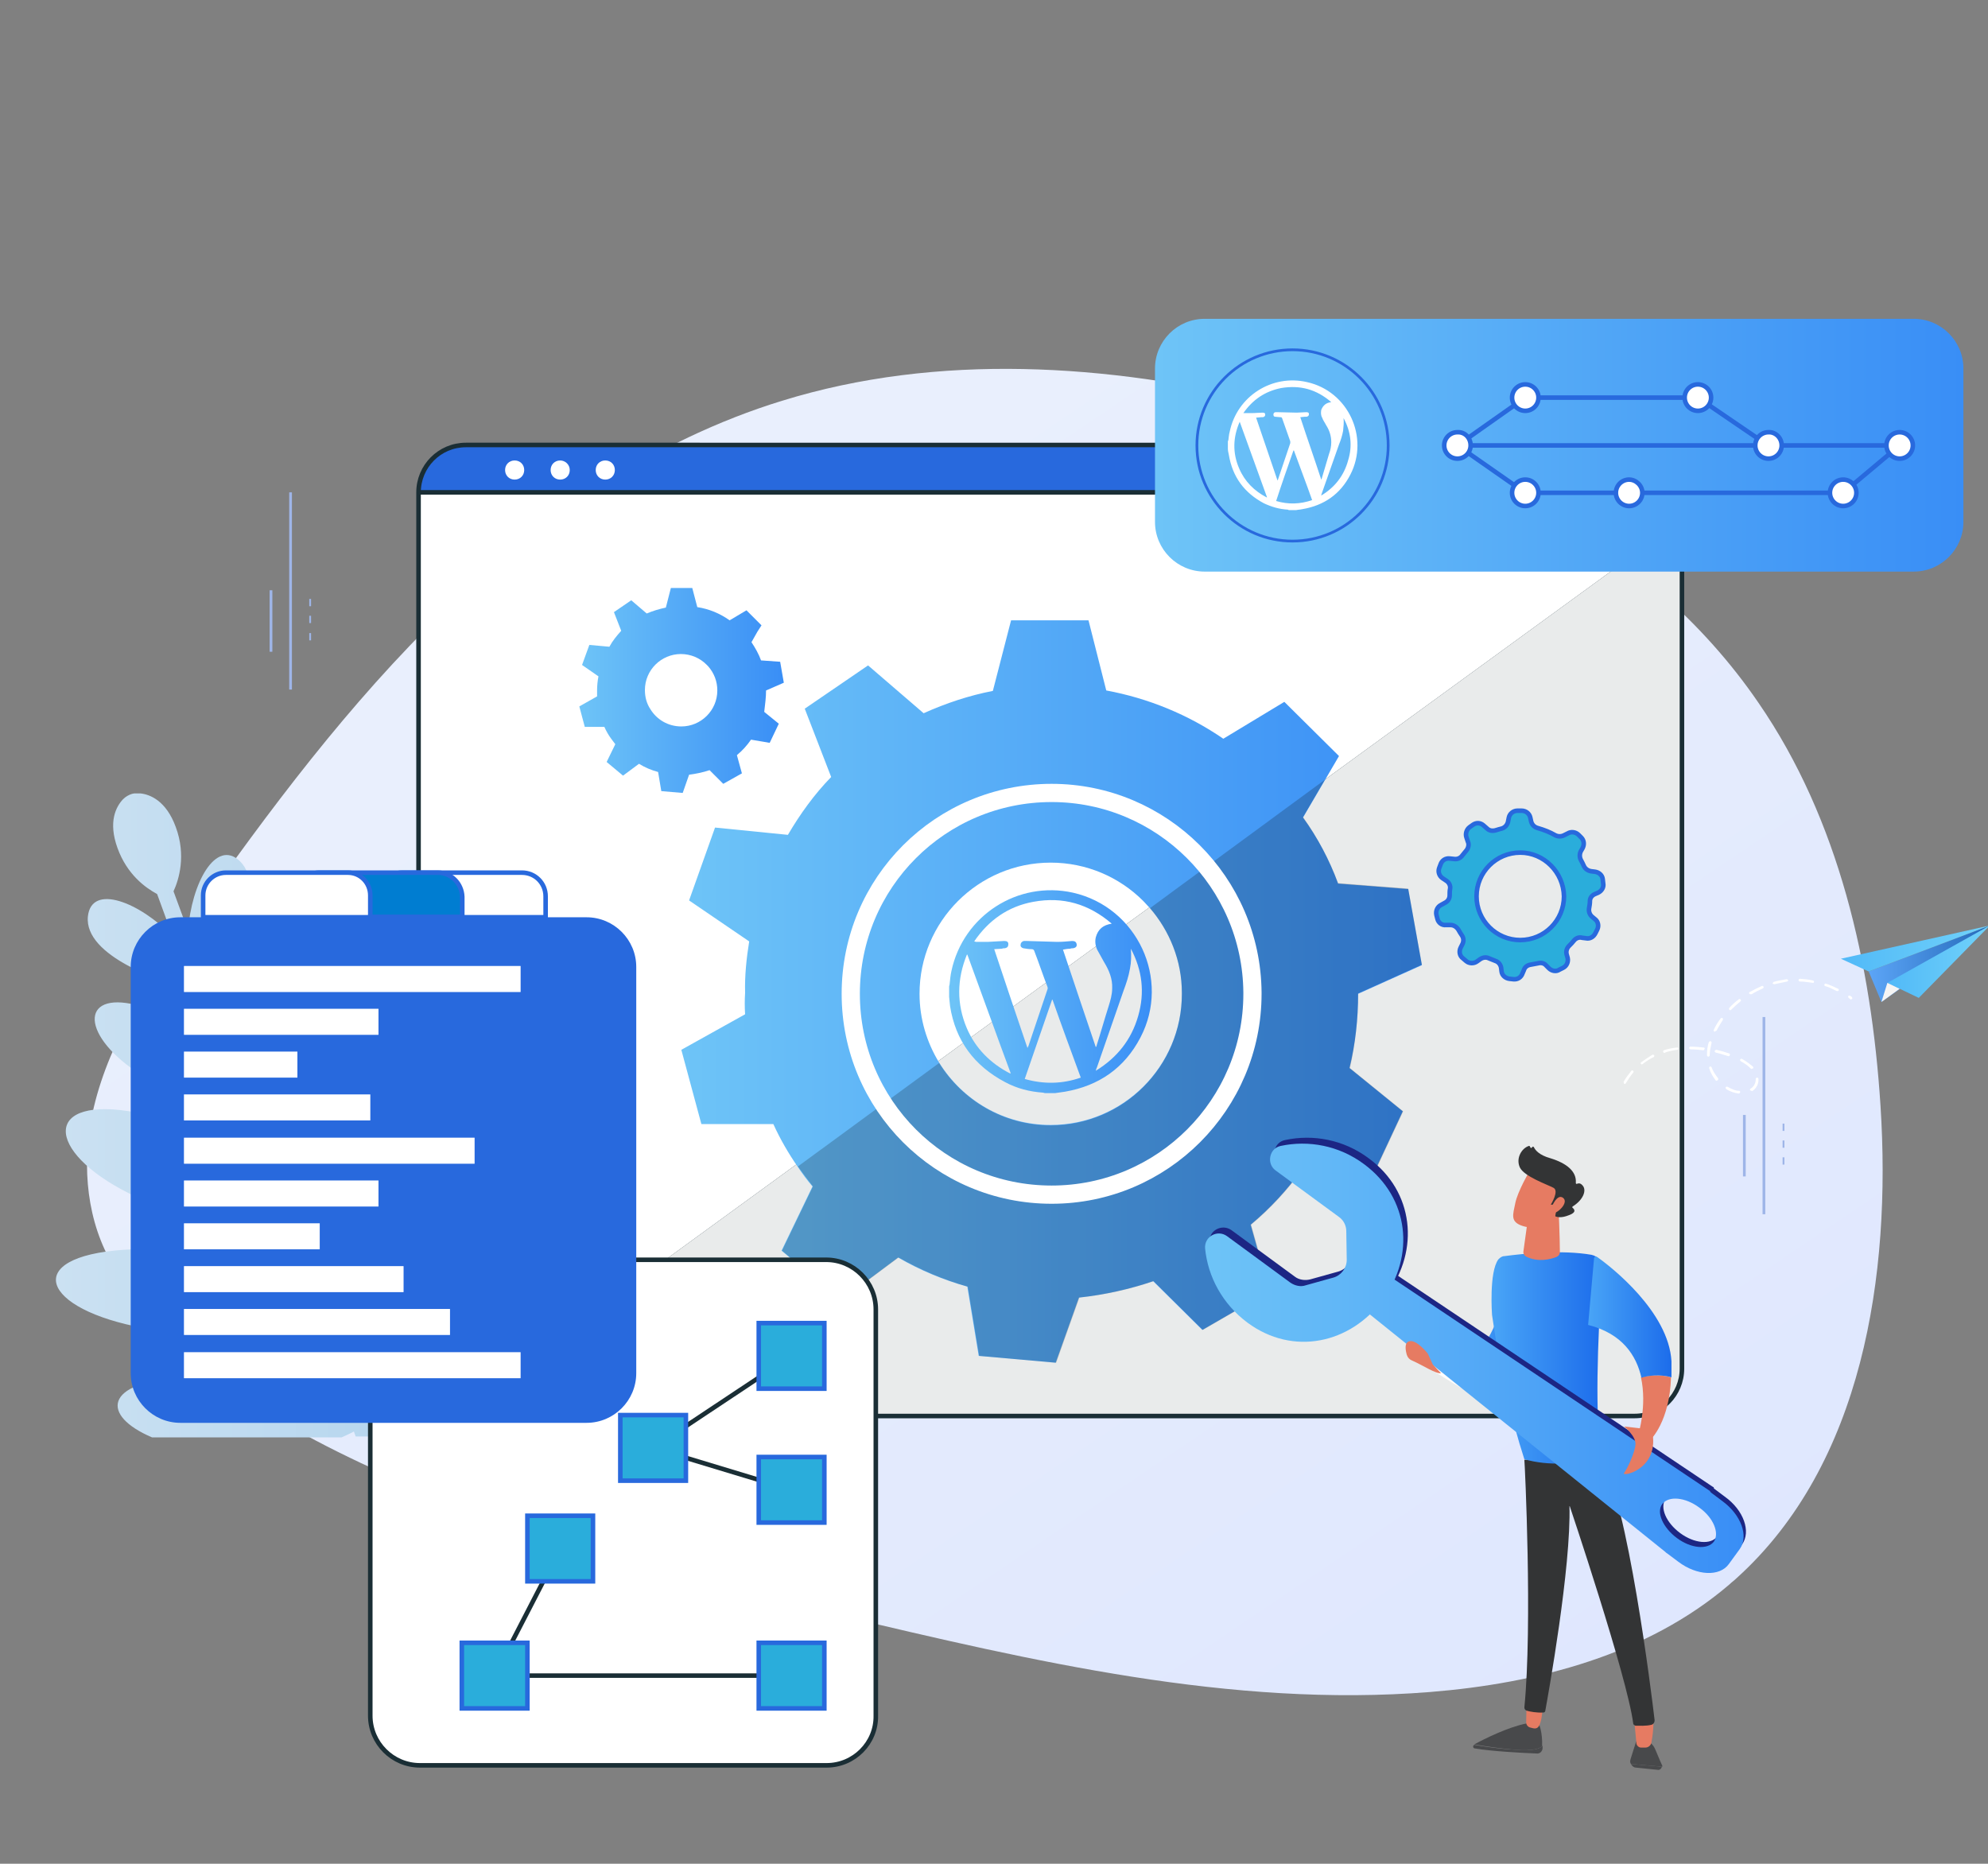<?xml version="1.0" encoding="utf-8"?>
<!-- Generator: Adobe Illustrator 27.0.0, SVG Export Plug-In . SVG Version: 6.00 Build 0)  -->
<svg version="1.1" id="OBJECTS" xmlns="http://www.w3.org/2000/svg" xmlns:xlink="http://www.w3.org/1999/xlink" x="0px" y="0px"
	 viewBox="0 0 436.5 409.2" style="enable-background:new 0 0 436.5 409.2;" xml:space="preserve">
<rect x="0" y="0" width="436.5" height="409.2" fill="#808080" stroke="none"/>
<style type="text/css">
	.st0{fill:url(#SVGID_1_);}
	.st1{fill:url(#SVGID_00000074412171408260818350000010991761325640214713_);}
	.st2{fill:#FFFFFF;}
	.st3{fill:#1A2E35;}
	.st4{opacity:0.9;fill:#FFFFFF;}
	.st5{fill:url(#SVGID_00000131333164515980593360000005018994509799622020_);}
	.st6{opacity:0.2;}
	.st7{fill:#2AADDB;stroke:#2869DD;stroke-miterlimit:10;}
	.st8{fill:#2869DD;}
	.st9{fill:none;stroke:#1A2E35;stroke-linecap:round;stroke-linejoin:round;stroke-miterlimit:10;}
	.st10{fill:none;stroke:#FFFFFF;stroke-width:4;stroke-miterlimit:10;}
	.st11{fill:url(#SVGID_00000069400204410716389900000004386030962676891290_);}
	.st12{fill:none;stroke:#2869DD;stroke-miterlimit:10;}
	.st13{fill:#FFFFFF;stroke:#2869DD;stroke-miterlimit:10;}
	.st14{fill:#FFFFFF;stroke:#1A2E35;stroke-miterlimit:10;}
	.st15{opacity:0.3;fill:#FFFFFF;}
	.st16{fill:#007DD1;stroke:#2869DD;stroke-miterlimit:10;}
	.st17{fill:url(#SVGID_00000160162227015440950490000007539548934343418027_);}
	.st18{fill:url(#SVGID_00000137834850471600935060000007034171686948706437_);}
	.st19{fill:#48494B;}
	.st20{fill:#E67B62;}
	.st21{fill:#333435;}
	.st22{fill:url(#SVGID_00000131347474034553520800000001815280323470112400_);}
	.st23{fill:#1C2684;}
	.st24{fill:url(#SVGID_00000110444806567719302120000013878875526609667506_);}
	.st25{fill:url(#SVGID_00000051368516503515690740000015312829167910895770_);}
	.st26{fill-rule:evenodd;clip-rule:evenodd;fill:url(#SVGID_00000085962027549196806230000007096699876971388060_);}
	.st27{fill-rule:evenodd;clip-rule:evenodd;fill:url(#SVGID_00000183963803433017998010000005316359019764782224_);}
	.st28{fill-rule:evenodd;clip-rule:evenodd;fill:url(#SVGID_00000056427304964363149030000000049890267514997420_);}
	.st29{fill-rule:evenodd;clip-rule:evenodd;fill:#F6F5F4;}
	.st30{fill:#9EB5E8;}
	.st31{fill:url(#SVGID_00000135674476331053582740000013009129567110586506_);}
	.st32{fill:none;stroke:#2869DD;stroke-width:0.6;stroke-miterlimit:10;}
	.st33{fill:url(#SVGID_00000116232448559624339380000001260721554818998963_);}
</style>
<g>
	
		<linearGradient id="SVGID_1_" gradientUnits="userSpaceOnUse" x1="435.995" y1="506.249" x2="138.458" y2="136.727" gradientTransform="matrix(0.997 8.389492e-02 -8.389492e-02 0.997 21.166 -17.294)">
		<stop  offset="0" style="stop-color:#DAE3FE"/>
		<stop  offset="1" style="stop-color:#E9EFFD"/>
	</linearGradient>
	<path class="st0" d="M381.3,346.5c-0.5,0.5-1.1,0.9-1.6,1.4c-18,15.4-42.1,21.7-65.7,23.6c-43.7,3.5-87.3-6.8-130-16.9
		c-30.4-7.2-61-14.7-89.9-26.8c-25.5-10.7-56.8-26.1-70.2-51.6c-5.3-10-5.9-22.2-3.3-33.1c3.6-15.1,12.5-28.4,21.5-41.1
		c16.9-24,34.5-47.6,55.6-68c21.1-20.3,46-37.4,74-46c34.3-10.6,71.5-8.1,106.3,0.3c42,10.2,83.7,30.3,108.1,66
		c17.7,25.7,24.8,57.4,26.8,88.5C415.3,280,409,321.5,381.3,346.5z"/>
	<g>
		
			<linearGradient id="SVGID_00000066480770053770980150000001912335628046456205_" gradientUnits="userSpaceOnUse" x1="12.464" y1="244.929" x2="117.401" y2="244.929">
			<stop  offset="0" style="stop-color:#CBE1F2"/>
			<stop  offset="1" style="stop-color:#AED2ED"/>
		</linearGradient>
		<path style="fill:url(#SVGID_00000066480770053770980150000001912335628046456205_);" d="M77.7,314.3l0.4,1.1h3.6l-0.8-2.2
			c4.8-1.2,17.3-5.3,28.1-18.4c13.8-16.6,9.9-27.5-7.3-15c-13.1,9.7-19.5,24.3-21.9,30.6l-8.9-24.5c5.1-1.2,18.5-5.7,30.3-19.7
			c14.7-17.7,10.6-29.4-7.8-15.9c-14.1,10.4-21.1,26.1-23.4,32.8L63.7,266c0.1,0,0.2-0.1,0.2-0.1s-0.1-0.1-0.2-0.4
			c5.2-2.9,15.2-10,21.1-23.8c8.4-19.3,0.6-28.8-12.7-12.5c-7.7,9.4-10.5,20.7-11.4,28.5l-6.6-18.1c3.4-2.5,10-8.4,12.6-18.8
			c3.5-14.4-3.5-20.4-11.2-7.7c-3.5,6-4.6,12.5-4.6,17.7l-5.3-14.5c3.8-5.5,13.4-21,7.1-27.2c-5.3-5.1-10.7,4.9-11.4,15.3l-3.2-8.7
			c1.2-2.6,2.8-7.9,0.5-14.1c-2.1-5.8-5.7-7.2-7.8-7.4c-0.2,0-0.4,0-0.6,0h-0.1c-0.1,0-0.4,0-0.5,0c0,0,0,0-0.1,0s-0.4,0.1-0.5,0.1
			l0,0c-0.7,0.2-1.4,0.6-2,1.2c-1.5,1.6-3.3,4.9-1.2,10.7c2.1,5.8,6.1,8.7,8.7,10.1l3.4,9.3c-7.2-7.5-17.8-11.7-18.6-4.4
			c-0.9,8.8,16.5,14.5,22.8,16.2l5.3,14.5c-3.4-4-8.4-8.2-15-10.5c-14-4.8-15.5,4.4-3.6,13.1c8.7,6.4,17.5,6.6,21.8,6.2l6.6,18.1
			c-5.8-5.3-15.1-12.1-27.1-14.5c-20.7-4-20.5,8.4-1.6,17.8c13.4,6.7,25.7,5.8,31.5,4.7c0,0.2,0,0.5,0,0.5s0.1,0,0.2-0.1l6.2,17.2
			c-6.1-3.5-21.5-11.2-39.1-10c-22.7,1.5-18.4,13.1,4.4,17.2c18,3.3,31.2-2.1,35.8-4.4l8.9,24.5c-5.9-3.4-20.2-10.4-36.5-9.3
			c-17.1,1.1-17.8,8.4-6.5,13.2H75C76.3,315,77.2,314.6,77.7,314.3z"/>
	</g>
	<path class="st2" d="M369.3,108.1v192.4c0,5.7-4.6,10.4-10.4,10.4H102.3c-1,0-2-0.1-2.9-0.4c-4.3-1.2-7.5-5.2-7.5-9.9V108.1
		c0-5.7,4.6-10.4,10.4-10.4H359C364.7,97.8,369.3,102.4,369.3,108.1z"/>
	<g>
		<path class="st3" d="M369.3,114.1v186.5c0,5.7-4.6,10.4-10.4,10.4H102.3c-1,0-2-0.1-2.9-0.4L369.3,114.1z"/>
		<path class="st4" d="M369.3,114.1v186.5c0,5.7-4.6,10.4-10.4,10.4H102.3c-1,0-2-0.1-2.9-0.4L369.3,114.1z"/>
	</g>
	
		<linearGradient id="SVGID_00000175313193556646588850000013011074827767910330_" gradientUnits="userSpaceOnUse" x1="149.629" y1="217.71" x2="312.175" y2="217.71">
		<stop  offset="0" style="stop-color:#6EC4F7"/>
		<stop  offset="1" style="stop-color:#398EF6"/>
	</linearGradient>
	<path style="fill:url(#SVGID_00000175313193556646588850000013011074827767910330_);" d="M298.2,218.2l14-6.3l-3-16.7l-15.4-1.2
		c-1.9-5.2-4.5-10.1-7.7-14.5l4.8-8.2l3.1-5.3l-12-11.9l-13.4,8.1c-7.7-5.3-16.5-8.9-25.7-10.6l-3.9-15.4h-17l-4,15.5
		c-5.2,1-10.3,2.7-15.2,4.9l-12.2-10.5l-13.9,9.5l5.8,15c-3.7,3.8-6.8,8.1-9.5,12.7l-16-1.6l-5.7,16l13.2,9c-0.6,3.7-1,7.5-0.9,11.3
		c-0.1,1.6-0.1,3.1,0,4.7l-14,7.8l4.4,16.3h15.8c1.5,3.3,3.3,6.4,5.3,9.3c1,1.5,2.1,3,3.3,4.4l-6.8,14.1l13,10.9l12.6-9.4
		c4.8,2.8,9.9,4.9,15.2,6.4l2.5,15.2l16.9,1.5l5.1-14.3c5.5-0.6,11-1.8,16.3-3.6l10.8,10.7l14.7-8.5l-4.1-14.6
		c4.3-3.6,8.1-7.7,11.3-12.2l14.9,2.7l7.2-15.4l-11.7-9.5C297.6,229.2,298.2,223.7,298.2,218.2z M259.5,218.2
		c0,15.9-12.9,28.8-28.8,28.8c-10.4,0-19.4-5.5-24.5-13.7c-2.7-4.4-4.3-9.6-4.3-15.1c0-15.9,12.9-28.8,28.8-28.8
		c7.9,0,15.1,3.2,20.3,8.4c0.5,0.5,1,1.1,1.5,1.6c4.3,5,7,11.5,7,18.6V218.2z"/>
	<path class="st6" d="M296.4,234.5l11.7,9.5l-7.2,15.4l-14.9-2.7c-3.2,4.5-7.1,8.7-11.3,12.2l4.1,14.6l-14.7,8.5l-10.8-10.7
		c-5.3,1.8-10.7,3-16.3,3.6l-5.1,14.3l-16.9-1.5l-2.5-15.2c-5.3-1.5-10.4-3.7-15.2-6.4l-12.6,9.4l-13-10.9l6.8-14.1
		c-1.1-1.4-2.2-2.9-3.3-4.4l31-22.7c5.1,8.2,14.2,13.7,24.5,13.7c15.9,0,28.8-12.9,28.8-28.8V218c0-7.1-2.7-13.6-7-18.6l38.4-28.2
		l-4.8,8.2c3.2,4.5,5.8,9.4,7.7,14.5l15.4,1.2l3,16.7l-14,6.3C298.2,223.7,297.6,229.2,296.4,234.5z"/>
	<path class="st7" d="M350.2,196.3l0.7-0.3c0.8-0.4,1.3-1.2,1.1-2.1l-0.1-0.9c-0.1-0.9-0.9-1.5-1.7-1.6l-0.8-0.1
		c-0.7-0.1-1.3-0.5-1.6-1.1c-0.2-0.5-0.5-1-0.7-1.4c-0.3-0.6-0.3-1.3,0-1.9l0.4-0.7c0.4-0.8,0.3-1.7-0.3-2.3l-0.6-0.6
		c-0.6-0.6-1.6-0.8-2.4-0.3l-0.8,0.4c-0.6,0.3-1.3,0.3-1.9,0c-1.2-0.7-2.5-1.2-3.9-1.6c-0.7-0.2-1.2-0.7-1.4-1.4l-0.2-0.9
		c-0.2-0.9-1-1.5-1.9-1.5h-0.9c-0.9,0-1.7,0.6-1.9,1.5l-0.2,1c-0.2,0.7-0.7,1.2-1.3,1.4c-0.5,0.1-1,0.3-1.4,0.4
		c-0.7,0.2-1.4,0.1-1.9-0.4l-0.8-0.7c-0.7-0.6-1.6-0.6-2.3-0.1l-0.7,0.5c-0.7,0.5-1,1.5-0.7,2.3l0.3,0.9c0.3,0.6,0.1,1.4-0.3,1.9
		c-0.3,0.4-0.6,0.7-0.9,1.1c-0.4,0.6-1.1,0.9-1.8,0.8l-1-0.1c-0.9-0.1-1.7,0.4-2,1.3l-0.3,0.8c-0.3,0.8,0,1.7,0.7,2.2l0.9,0.6
		c0.6,0.4,0.9,1.1,0.8,1.7c-0.1,0.5-0.1,1-0.1,1.5l0,0c0,0.7-0.4,1.3-1,1.6l-0.9,0.5c-0.8,0.4-1.2,1.3-1,2.2l0.2,0.8
		c0.2,0.9,1,1.5,1.9,1.4h1c0.7,0,1.3,0.4,1.7,1c0.3,0.5,0.5,0.9,0.8,1.3c0.4,0.6,0.4,1.3,0.1,1.9l-0.4,0.8c-0.4,0.8-0.2,1.8,0.5,2.3
		l0.7,0.6c0.7,0.6,1.7,0.6,2.4,0.1l0.7-0.5c0.6-0.4,1.3-0.5,1.9-0.2c0.5,0.2,1,0.4,1.5,0.6c0.6,0.2,1.1,0.8,1.2,1.5l0.1,0.8
		c0.1,0.9,0.9,1.5,1.7,1.6l0.9,0.1c0.9,0.1,1.7-0.4,2-1.3l0.3-0.7c0.2-0.7,0.8-1.1,1.5-1.2c0.5-0.1,1.1-0.2,1.6-0.3
		c0.7-0.2,1.4,0,1.8,0.5l0.6,0.6c0.6,0.6,1.6,0.8,2.3,0.3l0.8-0.4c0.8-0.4,1.2-1.3,1-2.2l-0.2-0.7c-0.2-0.7,0-1.4,0.5-1.9
		c0.4-0.4,0.8-0.8,1.1-1.2c0.4-0.5,1.1-0.8,1.8-0.6l0.8,0.1c0.9,0.2,1.7-0.3,2.1-1.1l0.4-0.8c0.4-0.8,0.2-1.8-0.5-2.3l-0.6-0.5
		c-0.5-0.4-0.8-1.1-0.7-1.8c0.1-0.6,0.2-1.1,0.2-1.7C349.1,197.2,349.5,196.6,350.2,196.3z M343.4,196.8c0,5.3-4.3,9.6-9.6,9.6
		s-9.6-4.3-9.6-9.6c0-5.3,4.3-9.6,9.6-9.6l0,0C339,187.2,343.3,191.5,343.4,196.8L343.4,196.8z"/>
	<path class="st8" d="M369.3,108.1v0.5H92v-0.5c0-5.7,4.6-10.4,10.4-10.4H359C364.7,97.8,369.3,102.4,369.3,108.1z"/>
	<path class="st9" d="M369.3,108.1v192.4c0,5.7-4.6,10.4-10.4,10.4H102.3c-5.7,0-10.4-4.6-10.4-10.4V108.1c0-5.7,4.6-10.4,10.4-10.4
		H359C364.7,97.8,369.3,102.4,369.3,108.1z"/>
	<line class="st9" x1="92" y1="108.1" x2="369.3" y2="108.1"/>
	<g>
		<path class="st2" d="M115.1,103.2c0,1.2-0.9,2.1-2.1,2.1c-1.2,0-2.1-0.9-2.1-2.1c0-1.2,0.9-2.1,2.1-2.1
			C114.2,101.1,115.1,102,115.1,103.2z"/>
		<path class="st2" d="M125.1,103.2c0,1.2-0.9,2.1-2.1,2.1c-1.2,0-2.1-0.9-2.1-2.1c0-1.2,0.9-2.1,2.1-2.1
			C124.1,101.1,125.1,102,125.1,103.2z"/>
		<path class="st2" d="M135,103.2c0,1.2-0.9,2.1-2.1,2.1c-1.2,0-2.1-0.9-2.1-2.1c0-1.2,0.9-2.1,2.1-2.1
			C134.1,101.1,135,102,135,103.2z"/>
	</g>
	<path class="st10" d="M275,218.2c0,24.3-19.7,44.1-44.1,44.1s-44.1-19.7-44.1-44.1s19.7-44.1,44.1-44.1l0,0l0,0
		c24.2,0,43.9,19.6,44.1,43.8V218.2z"/>
	<g>
		<g>
			
				<linearGradient id="SVGID_00000079462263162260345810000003303825150141163686_" gradientUnits="userSpaceOnUse" x1="253.595" y1="97.761" x2="431.106" y2="97.761">
				<stop  offset="0" style="stop-color:#6EC4F7"/>
				<stop  offset="1" style="stop-color:#398EF6"/>
			</linearGradient>
			<path style="fill:url(#SVGID_00000079462263162260345810000003303825150141163686_);" d="M420.2,125.5H264.5
				c-6,0-10.9-4.9-10.9-10.9V80.9c0-6,4.9-10.9,10.9-10.9h155.7c6,0,10.9,4.9,10.9,10.9v33.7C431.1,120.6,426.2,125.5,420.2,125.5z"
				/>
			<g>
				<line class="st12" x1="322.9" y1="97.8" x2="417.1" y2="97.8"/>
				<polyline class="st12" points="320,97.8 334.9,87.3 372.8,87.3 388.2,97.8 				"/>
				<path class="st13" d="M391.2,97.8c0,1.6-1.3,2.9-2.9,2.9c-1.6,0-2.9-1.3-2.9-2.9c0-1.6,1.3-2.9,2.9-2.9
					C389.8,94.8,391.2,96.1,391.2,97.8z"/>
				<circle class="st13" cx="334.9" cy="87.3" r="2.9"/>
				<path class="st13" d="M375.7,87.3c0,1.6-1.3,2.9-2.9,2.9s-2.9-1.3-2.9-2.9c0-1.6,1.3-2.9,2.9-2.9S375.7,85.7,375.7,87.3z"/>
				<polyline class="st12" points="320,97.8 334.9,108.2 404.7,108.2 417.1,97.8 				"/>
				<path class="st13" d="M360.6,108.2c0,1.6-1.3,2.9-2.9,2.9c-1.6,0-2.9-1.3-2.9-2.9c0-1.6,1.3-2.9,2.9-2.9
					C359.2,105.3,360.6,106.6,360.6,108.2z"/>
				<path class="st13" d="M337.8,108.2c0,1.6-1.3,2.9-2.9,2.9c-1.6,0-2.9-1.3-2.9-2.9c0-1.6,1.3-2.9,2.9-2.9
					C336.5,105.3,337.8,106.6,337.8,108.2z"/>
				<path class="st13" d="M407.6,108.2c0,1.6-1.3,2.9-2.9,2.9c-1.6,0-2.9-1.3-2.9-2.9c0-1.6,1.3-2.9,2.9-2.9
					C406.3,105.3,407.6,106.6,407.6,108.2z"/>
				<circle class="st13" cx="417.1" cy="97.8" r="2.9"/>
				<path class="st13" d="M322.9,97.8c0,1.6-1.3,2.9-2.9,2.9c-1.6,0-2.9-1.3-2.9-2.9c0-1.6,1.3-2.9,2.9-2.9
					C321.6,94.8,322.9,96.1,322.9,97.8z"/>
			</g>
		</g>
		<g>
			<g>
				<path class="st14" d="M181.5,387.6H92.2c-6,0-10.9-4.9-10.9-10.9v-89.2c0-6,4.9-10.9,10.9-10.9h89.2c6,0,10.9,4.9,10.9,10.9
					v89.2C192.4,382.7,187.5,387.6,181.5,387.6z"/>
				<g>
					<polyline class="st9" points="123,340 108.6,367.9 173.8,367.9 					"/>
					<polyline class="st9" points="173.8,297.7 143.4,317.9 173.8,327.1 					"/>
					<rect x="166.6" y="290.5" class="st7" width="14.4" height="14.4"/>
					<rect x="166.6" y="319.9" class="st7" width="14.4" height="14.4"/>
					<rect x="136.2" y="310.7" class="st7" width="14.4" height="14.4"/>
					<rect x="115.8" y="332.8" class="st7" width="14.4" height="14.4"/>
					<rect x="101.4" y="360.7" class="st7" width="14.4" height="14.4"/>
					<rect x="166.6" y="360.7" class="st7" width="14.4" height="14.4"/>
				</g>
			</g>
			<g>
				<g>
					<path class="st8" d="M128.8,312.4H39.6c-6,0-10.9-4.9-10.9-10.9v-89.2c0-6,4.9-10.9,10.9-10.9h89.2c6,0,10.9,4.9,10.9,10.9
						v89.2C139.7,307.5,134.8,312.4,128.8,312.4z"/>
					<g>
						<rect x="40.4" y="212.1" class="st2" width="73.9" height="5.7"/>
						<rect x="40.4" y="221.5" class="st2" width="42.7" height="5.7"/>
						<rect x="40.4" y="230.9" class="st2" width="24.9" height="5.7"/>
						<rect x="40.4" y="240.3" class="st2" width="40.9" height="5.7"/>
						<rect x="40.4" y="249.8" class="st2" width="63.8" height="5.7"/>
						<rect x="40.4" y="259.2" class="st2" width="42.7" height="5.7"/>
						<rect x="40.4" y="268.6" class="st2" width="29.8" height="5.7"/>
						<rect x="40.4" y="278" class="st2" width="48.2" height="5.7"/>
						<rect x="40.4" y="287.4" class="st2" width="58.4" height="5.7"/>
						<rect x="40.4" y="296.9" class="st2" width="73.9" height="5.7"/>
						<rect x="40.4" y="212.1" class="st15" width="73.9" height="5.7"/>
						<rect x="40.4" y="221.5" class="st15" width="42.7" height="5.7"/>
						<rect x="40.4" y="230.9" class="st15" width="24.9" height="5.7"/>
						<rect x="40.4" y="240.3" class="st15" width="40.9" height="5.7"/>
						<rect x="40.4" y="249.8" class="st15" width="63.8" height="5.7"/>
						<rect x="40.4" y="259.2" class="st15" width="42.7" height="5.7"/>
						<rect x="40.4" y="268.6" class="st15" width="29.8" height="5.7"/>
						<rect x="40.4" y="278" class="st15" width="48.2" height="5.7"/>
						<rect x="40.4" y="287.4" class="st15" width="58.4" height="5.7"/>
						<rect x="40.4" y="296.9" class="st15" width="73.9" height="5.7"/>
					</g>
				</g>
				<path class="st13" d="M114.6,191.6H88.3c-2.8,0-5.2,2.3-5.2,5.2v4.6h36.7v-4.6C119.8,193.9,117.5,191.6,114.6,191.6z"/>
				<path class="st16" d="M96.1,191.6h-26c-2.9,0-5.3,2.4-5.3,5.3v4.4h36.7v-4.4C101.4,194,99.1,191.6,96.1,191.6z"/>
				<path class="st13" d="M76.4,191.6H49.6c-2.7,0-5,2.2-5,5v4.8h36.7v-4.8C81.3,193.8,79.1,191.6,76.4,191.6z"/>
			</g>
		</g>
	</g>
	<g>
		<g>
			
				<linearGradient id="SVGID_00000174603377381353766130000012180384340621174690_" gradientUnits="userSpaceOnUse" x1="2428.689" y1="211.926" x2="2449.018" y2="265.797" gradientTransform="matrix(0.993 0.12 -0.12 0.993 -2067.582 -206.094)">
				<stop  offset="0" style="stop-color:#FFFFFF"/>
				<stop  offset="1" style="stop-color:#EFEFF4"/>
			</linearGradient>
			<path style="fill:url(#SVGID_00000174603377381353766130000012180384340621174690_);" d="M314.9,297l-0.9,3.6
				c4.4,2.5,10.1,7,12.8,5.6c-1.1-3.9-2.3-6.3-3.4-7.8C318.9,303.5,314.9,297,314.9,297z"/>
			
				<linearGradient id="SVGID_00000021093502424819056680000017375705222136519091_" gradientUnits="userSpaceOnUse" x1="323.456" y1="295.482" x2="335.834" y2="295.482">
				<stop  offset="0" style="stop-color:#49A5F7"/>
				<stop  offset="1" style="stop-color:#1C6CEB"/>
			</linearGradient>
			<path style="fill:url(#SVGID_00000021093502424819056680000017375705222136519091_);" d="M335.8,296.6l-5.7-11.8
				c-1.2,6.1-3.9,10.5-6.7,13.6c1,1.4,2.3,3.8,3.4,7.8C333.6,302.8,335.8,296.6,335.8,296.6z"/>
		</g>
		<path class="st19" d="M332.8,384.2c-3.5-0.3-6.9-0.8-9.1-1.2c2.2-1.2,7.4-3.8,11.5-4.6l2.7,0.2c0,0,0.8,1.5,0.7,4.8
			C338.1,383.9,336.7,384.5,332.8,384.2z"/>
		<path class="st19" d="M323.7,383.1C323.7,383.1,323.7,383.1,323.7,383.1c2.3,0.4,5.7,0.9,9.2,1.1c3.9,0.3,5.3-0.3,5.8-0.9
			c0,0.1,0,0.3,0,0.5c0,0.7-0.6,1.3-1.3,1.2c-2.9-0.1-10.1-0.5-13.5-1.1C323.4,383.9,323.3,383.3,323.7,383.1z"/>
		<path class="st19" d="M358,386.3c0.5-1.6,1.2-3.9,1.5-4.5c0.6-0.9,2.2,0.3,2.2,0.3s1.1,0.7,1.6,1.7c0.3,0.6,1,2.4,1.6,3.7
			c0.1,0.1,0.1,0.3,0.1,0.4l-6.9-0.6C357.9,387,357.9,386.7,358,386.3z"/>
		<path class="st19" d="M364.9,387.9c-0.1,0.4-0.4,0.7-0.8,0.7l-4.9-0.5c-0.5,0-0.9-0.4-1.1-0.8L364.9,387.9z"/>
		<path class="st20" d="M358.7,376.2c0,0.2,0.4,4.6,0.6,6.5c0,0.5,0.5,1,1,1c0.3,0,0.6,0,1,0c0.6,0,1.2-0.5,1.3-1.1
			c0.3-1.6,0.7-4.8,0.2-6.1C362.1,374.7,358.7,376.2,358.7,376.2z"/>
		<path class="st20" d="M338.9,375c-0.4-0.1-0.1,2-0.9,3.8c-0.2,0.4-0.5,0.7-1,0.7c-0.3,0-0.6-0.1-1-0.2c-0.5-0.1-0.9-0.6-0.9-1.1
			l0.1-5.1L338.9,375z"/>
		<path class="st21" d="M334.7,320.5c0.1,0.8,1.8,36.3,0,54.4c0,0.3,0.2,0.6,0.5,0.7c0.7,0.2,2.2,0.5,3.7,0.4c0.2,0,0.4-0.2,0.4-0.4
			c0.6-3.3,5.7-31.5,5.3-45.1c0,0,12.7,37.7,14,47.9c0,0.2,0.2,0.4,0.5,0.5c0.7,0,2.3,0.1,3.5-0.2c0.4-0.1,0.7-0.5,0.7-1
			c-0.7-6.1-5.9-47.8-11.7-57.6L334.7,320.5z"/>
		<path class="st21" d="M344.5,330.7c0.1,0,0.1,0,0.2,0c0.1-0.1,0.1-0.2,0-0.3l-2-2.6c-0.1-0.1-0.2-0.1-0.3,0
			c-0.1,0.1-0.1,0.2,0,0.3l2,2.6C344.4,330.7,344.5,330.7,344.5,330.7z"/>
		
			<linearGradient id="SVGID_00000048488325078497955170000017225526307101698480_" gradientUnits="userSpaceOnUse" x1="327.572" y1="298.157" x2="351.798" y2="298.157">
			<stop  offset="0" style="stop-color:#49A5F7"/>
			<stop  offset="1" style="stop-color:#1C6CEB"/>
		</linearGradient>
		<path style="fill:url(#SVGID_00000048488325078497955170000017225526307101698480_);" d="M330.3,275.8c4.5-0.6,12.7-1.4,19.1-0.3
			c1.5,0.3,2.5,1.6,2.4,3c-1.1,17.1-1.6,32.4-0.2,41.5c-5.9,1.5-11.5,1.9-16.9,0.4c-3-9.3-5.4-19.8-7.1-31.7c0,0-0.7-9.4,1.4-12.2
			C329.4,276.1,329.8,275.8,330.3,275.8z"/>
		<path class="st20" d="M342.2,265.1c0,0,0.3,6.7,0.3,9.8c0,0.5-0.3,0.9-0.8,1.1c-1.3,0.5-4,1.2-6.6-0.1c-0.4-0.2-0.7-0.7-0.6-1.2
			l1.2-8.7L342.2,265.1z"/>
		<g>
			<path class="st20" d="M335.9,257c0,0-2.7,4.6-3.2,7.2c-0.5,2.5-1.2,4.1,1.7,5c2.9,0.9,5.6-0.3,7.2-2.7c0,0,2.6-3.7,2.3-5.3
				C343.7,259.5,335.9,257,335.9,257z"/>
			<path class="st21" d="M340.9,264.5l-0.4,0c0,0,1.9-3,0.6-3.7c-1.3-0.7-6.5-2.5-7.4-4.5c-0.9-2,0.4-4.2,2-4.7c0.1,0,0.2,0,0.2,0.1
				l0.1,0.2c0.1,0.2,0.3,0.2,0.4,0l0,0c0.1-0.2,0.3-0.2,0.4,0c0.3,0.6,1.1,1.7,3.6,2.4c3.6,1.1,5.8,2.9,5.6,5.4
				c0,0.2,0.1,0.3,0.3,0.2c0.3-0.1,0.7-0.2,1.2,0.4c0.9,1,0.2,3.1-2.2,4.6c-0.1,0.1-0.1,0.2,0,0.3c0.4,0.3,0.9,1-0.8,1.6
				c-1.7,0.7-2.6,0.4-2.9,0.3c-0.1,0-0.1-0.1-0.1-0.2l0.4-2.2c0-0.1-0.1-0.2-0.2-0.2L340.9,264.5z"/>
			<path class="st20" d="M340.7,265c0,0,1.2-3,2.5-2c1.3,1-1.1,3.4-2.3,3.4L340.7,265z"/>
		</g>
		<g>
			<path class="st23" d="M376,326.4l-73.4-49.2l-5.3,7.2l68.8,55.3c0.2,0.1,0.3,0.2,0.5,0.4l2.4,1.8c4.1,3,9.1,3.2,11.1,0.5l2.4-3.3
				c2-2.8,0.4-7.5-3.8-10.5l-2.4-1.8C376.4,326.6,376.2,326.5,376,326.4z M377,337.4c-1.4,1.8-5,1.5-8.1-0.8
				c-3.1-2.3-4.5-5.6-3.2-7.5c1.4-1.8,5-1.5,8.1,0.8C377,332.2,378.4,335.5,377,337.4z"/>
			<path class="st23" d="M281.1,255.7l13.9,10.2c1,0.7,1.6,1.9,1.6,3.1l0.1,6.3c0,1.8-1.1,3.4-2.9,3.9l-6.1,1.7
				c-1.2,0.3-2.5,0.1-3.4-0.6l-13.9-10.2c-2.1-1.5-5.1,0.1-4.8,2.7c0.6,6.2,3.8,12.2,9.3,16.3c10,7.4,22.6,4.6,29.7-5
				c7.1-9.6,5.9-22.5-4.1-29.8c-5.5-4.1-12.2-5.3-18.3-4C279.6,250.8,279,254.1,281.1,255.7z"/>
			
				<linearGradient id="SVGID_00000134241321666133485560000010012946771649567651_" gradientUnits="userSpaceOnUse" x1="264.623" y1="298.169" x2="382.781" y2="298.169">
				<stop  offset="0" style="stop-color:#6EC4F7"/>
				<stop  offset="1" style="stop-color:#398EF6"/>
			</linearGradient>
			<path style="fill:url(#SVGID_00000134241321666133485560000010012946771649567651_);" d="M281.2,251.6c6.1-1.3,12.8-0.1,18.3,4
				c10,7.4,11.2,20.2,4.1,29.8s-19.7,12.4-29.7,5c-5.5-4.1-8.7-10.1-9.3-16.3c-0.2-2.6,2.7-4.2,4.8-2.7l13.9,10.2
				c1,0.7,2.3,1,3.4,0.6l6.1-1.7c1.7-0.5,2.9-2.1,2.9-3.9l-0.1-6.3c0-1.2-0.6-2.4-1.6-3.1L280.1,257
				C278,255.5,278.7,252.1,281.2,251.6z M375.8,327.8l2.4,1.8c4.1,3,5.8,7.7,3.8,10.5l-2.4,3.3c-2,2.8-7,2.6-11.1-0.5l-2.4-1.8
				c-0.2-0.1-0.3-0.2-0.5-0.4l-68.8-55.3l5.3-7.2l73.4,49.2C375.4,327.5,375.6,327.6,375.8,327.8z M373.1,331
				c-3.1-2.3-6.7-2.6-8.1-0.8c-1.4,1.8,0.1,5.2,3.2,7.5c3.1,2.3,6.7,2.6,8.1,0.8C377.6,336.6,376.2,333.2,373.1,331z"/>
		</g>
		<g>
			<path class="st20" d="M360.3,302.4c1.4,6.3-0.6,12.6-0.6,12.6l2.7,1.1c0,0,4.2-3.9,4.5-13.7C364.5,301.7,361.9,302,360.3,302.4z"
				/>
			
				<linearGradient id="SVGID_00000006691877651849111110000012118713604073129141_" gradientUnits="userSpaceOnUse" x1="348.679" y1="289.157" x2="367.067" y2="289.157">
				<stop  offset="0" style="stop-color:#49A5F7"/>
				<stop  offset="1" style="stop-color:#1C6CEB"/>
			</linearGradient>
			<path style="fill:url(#SVGID_00000006691877651849111110000012118713604073129141_);" d="M367,302.4c0-1.1,0-2.3,0-3.5
				c-0.6-10.9-13.3-20.8-16.3-22.9c-0.3-0.2-0.7,0-0.7,0.3l-1.3,14.6c7.5,1.9,10.6,6.7,11.7,11.6C361.9,302,364.5,301.7,367,302.4z"
				/>
		</g>
		<path class="st20" d="M310,298.7c-0.5-0.2-0.9-0.6-1.1-1.2c-0.3-1-0.6-2.7,0.5-3c1.6-0.5,4.1,2.7,4.1,2.7l1.1,2.4l1.8,1.9
			C315.3,301.7,312.5,299.8,310,298.7z"/>
		<path class="st20" d="M360.1,313.6l-3.5-0.4c0,0,2.6,2.1,2.5,3.9c-0.1,1.8-1.8,5.4-2.5,6.3c-0.8,1,8.1-0.7,6.1-9.4L360.1,313.6z"
			/>
	</g>
	<g>
		
			<linearGradient id="SVGID_00000121259062781756981140000004695960573558475707_" gradientUnits="userSpaceOnUse" x1="491.056" y1="211.609" x2="517.621" y2="211.609" gradientTransform="matrix(-1 0 0 1 927.923 0)">
			<stop  offset="0" style="stop-color:#256ABA"/>
			<stop  offset="1" style="stop-color:#5CA5F7"/>
		</linearGradient>
		
			<polygon style="fill-rule:evenodd;clip-rule:evenodd;fill:url(#SVGID_00000121259062781756981140000004695960573558475707_);" points="
			436.9,203.2 410.3,213.3 413.1,220 		"/>
		
			<linearGradient id="SVGID_00000021838713280910405140000012317059053151973818_" gradientUnits="userSpaceOnUse" x1="491.056" y1="211.144" x2="513.539" y2="211.144" gradientTransform="matrix(-1 0 0 1 927.923 0)">
			<stop  offset="0" style="stop-color:#71D2F9"/>
			<stop  offset="1" style="stop-color:#51B9F8"/>
		</linearGradient>
		
			<polygon style="fill-rule:evenodd;clip-rule:evenodd;fill:url(#SVGID_00000021838713280910405140000012317059053151973818_);" points="
			421.3,219.1 436.9,203.2 414.4,215.8 		"/>
		
			<linearGradient id="SVGID_00000065063961226596126960000007752250811306376076_" gradientUnits="userSpaceOnUse" x1="491.056" y1="208.244" x2="523.707" y2="208.244" gradientTransform="matrix(-1 0 0 1 927.923 0)">
			<stop  offset="0" style="stop-color:#71D2F9"/>
			<stop  offset="1" style="stop-color:#51B9F8"/>
		</linearGradient>
		
			<polygon style="fill-rule:evenodd;clip-rule:evenodd;fill:url(#SVGID_00000065063961226596126960000007752250811306376076_);" points="
			410.3,213.3 436.9,203.2 404.2,210.5 		"/>
		<polygon class="st29" points="417.1,217.1 413.1,220 414.4,215.8 		"/>
		<g>
			<path class="st2" d="M381.8,240.1L381.8,240.1c-0.9-0.1-1.9-0.4-2.8-1c-0.1-0.1-0.1-0.2-0.1-0.4c0.1-0.1,0.2-0.1,0.4-0.1
				c0.9,0.5,1.7,0.9,2.6,0.9c0.1,0,0.2,0.1,0.2,0.3C382,240,381.9,240.1,381.8,240.1z M384.5,239.5c-0.1,0-0.1-0.1-0.2-0.1
				c-0.1-0.1-0.1-0.3,0.1-0.4c0.7-0.4,1.1-1.2,1.1-2c0,0,0-0.1,0-0.1c0-0.1,0.1-0.3,0.3-0.3c0.1,0,0.3,0.1,0.3,0.3
				c0,0.1,0,0.1,0,0.2c0,1-0.5,1.9-1.4,2.5C384.7,239.5,384.6,239.5,384.5,239.5z M356.7,238c-0.1,0-0.1-0.1-0.1-0.1
				c-0.1-0.1-0.1-0.2-0.1-0.4c0.5-0.9,1.1-1.6,1.7-2.4c0.1-0.1,0.2-0.1,0.4,0c0.1,0.1,0.1,0.2,0,0.4c-0.6,0.7-1.1,1.5-1.6,2.3
				C356.9,238,356.8,238,356.7,238z M376.9,237.3c-0.1,0-0.1,0-0.2-0.1c-0.6-0.8-1.1-1.6-1.4-2.6c-0.1-0.1,0-0.3,0.1-0.4
				c0.1-0.1,0.3,0,0.4,0.1c0.3,0.9,0.8,1.6,1.4,2.4c0.1,0.1,0.1,0.3,0,0.4C377.2,237.2,377.1,237.2,376.9,237.3z M384.6,234.7
				c-0.1,0-0.1,0-0.2-0.1c-0.6-0.6-1.3-1.1-2.2-1.6c-0.1-0.1-0.2-0.2-0.1-0.4c0.1-0.1,0.2-0.2,0.4-0.1c0.9,0.5,1.7,1.1,2.4,1.7
				c0.1,0.1,0.1,0.3,0,0.4C384.7,234.6,384.6,234.7,384.6,234.7z M360.5,233.7c-0.1,0-0.1,0-0.2-0.1c-0.1-0.1-0.1-0.3,0.1-0.4
				c0.8-0.6,1.6-1.1,2.4-1.6c0.1-0.1,0.3,0,0.4,0.1c0.1,0.1,0,0.3-0.1,0.4c-0.9,0.4-1.6,0.9-2.4,1.5
				C360.6,233.7,360.5,233.7,360.5,233.7z M375.1,232c-0.1,0-0.3-0.1-0.3-0.3v-0.1c0-0.9,0.1-1.9,0.4-2.8c0.1-0.1,0.2-0.2,0.4-0.2
				c0.1,0.1,0.3,0.2,0.2,0.4c-0.2,0.9-0.4,1.8-0.4,2.6v0.1C375.4,231.9,375.2,232,375.1,232L375.1,232z M379.5,231.9L379.5,231.9
				c-1-0.3-1.9-0.6-2.8-0.8c-0.1-0.1-0.3-0.2-0.2-0.4c0.1-0.1,0.2-0.2,0.4-0.2c0.9,0.2,1.9,0.5,2.8,0.8c0.1,0.1,0.2,0.2,0.1,0.4
				C379.8,231.8,379.7,231.9,379.5,231.9z M365.5,231.2c-0.1,0-0.3-0.1-0.3-0.2c-0.1-0.1,0-0.3,0.1-0.4c0.9-0.3,1.9-0.5,2.9-0.6
				c0.1-0.1,0.3,0.1,0.3,0.2s-0.1,0.3-0.2,0.3c-0.9,0.1-1.9,0.3-2.7,0.6C365.6,231.1,365.6,231.1,365.5,231.2z M374.1,230.6
				C374,230.6,374,230.6,374.1,230.6c-1-0.1-1.9-0.2-2.9-0.2c-0.1,0-0.3-0.1-0.3-0.3s0.1-0.3,0.3-0.3l0,0c0.9,0,1.9,0.1,2.9,0.2
				c0.1,0,0.2,0.1,0.2,0.3C374.2,230.4,374.1,230.5,374.1,230.6z M376.5,226.5c-0.1,0-0.1,0-0.1,0c-0.1-0.1-0.2-0.2-0.1-0.4
				c0.4-0.9,0.9-1.7,1.5-2.5c0.1-0.1,0.2-0.1,0.4-0.1c0.1,0.1,0.1,0.2,0.1,0.4c-0.5,0.8-1,1.6-1.4,2.4
				C376.6,226.4,376.6,226.5,376.5,226.5z M379.9,221.8c-0.1,0-0.1,0-0.2-0.1c-0.1-0.1-0.1-0.3,0-0.4c0.6-0.7,1.4-1.4,2.1-1.9
				c0.1-0.1,0.3-0.1,0.4,0.1c0.1,0.1,0.1,0.3-0.1,0.4c-0.7,0.6-1.4,1.2-2.1,1.9C379.9,221.8,379.9,221.8,379.9,221.8z M406.4,219.5
				c-0.1,0-0.1-0.1-0.1-0.1c-0.1-0.1-0.3-0.2-0.4-0.3c-0.1-0.1-0.1-0.2-0.1-0.4c0.1-0.1,0.2-0.1,0.4-0.1c0.1,0.1,0.3,0.2,0.4,0.3
				c0.1,0.1,0.1,0.2,0.1,0.4C406.5,219.4,406.4,219.4,406.4,219.5z M384.3,218.3c-0.1,0-0.1-0.1-0.2-0.1c-0.1-0.1-0.1-0.3,0.1-0.4
				c0.9-0.5,1.7-0.9,2.6-1.3c0.1-0.1,0.3,0,0.4,0.1c0.1,0.1,0,0.3-0.1,0.4c-0.9,0.4-1.7,0.8-2.5,1.3
				C384.4,218.3,384.3,218.3,384.3,218.3z M403.4,217.6c-0.1,0-0.1,0-0.1,0c-0.9-0.4-1.7-0.9-2.6-1.1c-0.1-0.1-0.2-0.2-0.1-0.4
				c0.1-0.1,0.2-0.2,0.4-0.1c0.9,0.3,1.8,0.7,2.6,1.1c0.1,0.1,0.2,0.2,0.1,0.4C403.6,217.6,403.6,217.6,403.4,217.6z M389.6,216.1
				c-0.1,0-0.3-0.1-0.4-0.1c0-0.1,0.1-0.3,0.2-0.4c0.9-0.3,1.9-0.4,2.9-0.6c0.1,0,0.3,0.1,0.3,0.2c0.1,0.1-0.1,0.3-0.2,0.3
				C391.5,215.7,390.5,215.9,389.6,216.1L389.6,216.1z M398.1,215.8C398.1,215.8,398.1,215.8,398.1,215.8c-1-0.1-1.9-0.3-2.9-0.3
				c-0.1,0-0.3-0.1-0.3-0.3c0-0.1,0.1-0.3,0.3-0.3c0.9,0.1,1.9,0.1,2.9,0.4c0.1,0,0.2,0.1,0.2,0.3
				C398.3,215.7,398.2,215.8,398.1,215.8z"/>
		</g>
	</g>
	<g>
		<rect x="59.2" y="129.6" class="st30" width="0.6" height="13.5"/>
		<path class="st30" d="M68.3,140.6h-0.4V139h0.4V140.6z M68.3,136.8h-0.4v-1.6h0.4V136.8z M68.3,133.1h-0.4v-1.6h0.4V133.1z"/>
		<rect x="63.5" y="108.1" class="st30" width="0.6" height="43.3"/>
	</g>
	<g>
		<rect x="382.7" y="244.8" class="st30" width="0.6" height="13.5"/>
		<path class="st30" d="M391.8,255.7h-0.4v-1.6h0.4V255.7z M391.8,252h-0.4v-1.6h0.4V252z M391.8,248.3h-0.4v-1.6h0.4V248.3z"/>
		<rect x="387" y="223.3" class="st30" width="0.6" height="43.3"/>
	</g>
	<g>
		
			<linearGradient id="SVGID_00000047768601966708994730000015989401166827492744_" gradientUnits="userSpaceOnUse" x1="208.382" y1="217.71" x2="252.938" y2="217.71">
			<stop  offset="0" style="stop-color:#6EC4F7"/>
			<stop  offset="1" style="stop-color:#398EF6"/>
		</linearGradient>
		<path style="fill:url(#SVGID_00000047768601966708994730000015989401166827492744_);" d="M208.4,218.9c0-0.8,0-1.5,0-2.3
			c0-0.2,0.1-0.3,0.1-0.5c0.1-1,0.2-2,0.4-2.9c2.6-12.2,14.6-19.9,26.7-17.2c14.1,3.2,21.5,19,14.8,31.8
			c-3.5,6.7-9.1,10.6-16.6,11.9c-0.7,0.1-1.4,0.2-2.1,0.3c-0.8,0-1.5,0-2.3,0c-0.1,0-0.3-0.1-0.4-0.1c-2.9-0.2-5.7-0.9-8.3-2.3
			c-6.8-3.6-10.9-9.1-12.1-16.7C208.5,220.2,208.5,219.6,208.4,218.9z M244.1,202.8c-5-4.3-10.7-6-17.2-4.8c-5.5,1-9.8,4-13,8.7
			c0.2,0,0.3,0.1,0.4,0.1c0.9,0,1.7,0,2.6,0c1.2-0.1,2.4-0.1,3.6-0.2c0.6,0,0.9,0.2,0.9,0.7c0,0.5-0.2,0.8-0.8,0.9
			c-0.2,0-0.4,0-0.6,0.1c-0.5,0-1.1,0.1-1.7,0.1c2.4,7.2,4.8,14.4,7.3,21.7c0.1-0.2,0.1-0.3,0.2-0.4c1.4-4.2,2.8-8.3,4.2-12.5
			c0.1-0.2,0-0.4,0-0.5c-1-2.6-1.9-5.3-2.9-7.9c-0.1-0.3-0.3-0.4-0.6-0.4c-0.6,0-1.2-0.1-1.8-0.2c-0.4-0.1-0.7-0.4-0.6-0.8
			c0-0.4,0.3-0.7,0.7-0.8c0.2,0,0.4,0,0.7,0c2.2,0.1,4.4,0.1,6.6,0.2c1.1,0,2.2-0.1,3.3-0.2c0.6,0,0.9,0.2,1,0.7
			c0.1,0.5-0.2,0.8-0.8,0.9c-0.2,0-0.4,0-0.6,0.1c-0.5,0-1.1,0.1-1.6,0.2c2.4,7.2,4.8,14.3,7.2,21.4c0.1-0.1,0.2-0.2,0.2-0.4
			c0.9-2.8,1.7-5.7,2.6-8.5c0.4-1.3,0.8-2.6,0.8-4c0.1-2.1-0.7-4-1.8-5.8c-0.5-0.9-1-1.8-1.5-2.7c-0.4-0.9-0.5-1.8-0.3-2.7
			C241.1,204,242.2,203.1,244.1,202.8z M225,236.9c4.2,1.2,8.3,1.1,12.3-0.3c-2.1-5.7-4.2-11.4-6.2-17.1c0,0-0.1,0-0.1,0
			C229,225.3,227,231.1,225,236.9z M212.4,209.6c0,0-0.1,0-0.1,0c-2.2,5.4-2.3,10.8,0,16.2c1.9,4.4,5.2,7.7,9.5,9.9
			c0,0,0.1,0,0.1-0.1C218.7,227,215.6,218.3,212.4,209.6z M248.3,208.3c0.1,1.5,0.1,2.9-0.2,4.4c-0.3,1.7-0.8,3.2-1.4,4.8
			c-2,5.7-3.9,11.3-5.9,17c-0.1,0.1-0.1,0.3-0.2,0.6c4.7-2.9,7.8-6.8,9.3-12C251.4,217.9,250.8,213,248.3,208.3z"/>
	</g>
	<g>
		<path class="st2" d="M269.6,98.5c0-0.5,0-1,0-1.5c0-0.1,0-0.2,0.1-0.3c0.1-0.6,0.1-1.2,0.3-1.9c1.6-7.8,9.3-12.7,17-10.9
			c9,2,13.7,12.1,9.5,20.3c-2.2,4.3-5.8,6.8-10.6,7.6c-0.4,0.1-0.9,0.1-1.3,0.2c-0.5,0-1,0-1.5,0c-0.1,0-0.2,0-0.3-0.1
			c-1.9-0.1-3.6-0.6-5.3-1.4c-4.3-2.3-6.9-5.8-7.7-10.7C269.7,99.4,269.6,98.9,269.6,98.5z M292.3,88.3c-3.2-2.8-6.8-3.8-11-3.1
			c-3.5,0.7-6.2,2.5-8.3,5.5c0.1,0,0.2,0,0.3,0c0.5,0,1.1,0,1.6,0c0.8,0,1.5-0.1,2.3-0.1c0.4,0,0.6,0.1,0.6,0.4
			c0,0.3-0.1,0.5-0.5,0.6c-0.1,0-0.2,0-0.4,0c-0.3,0-0.7,0.1-1.1,0.1c1.6,4.6,3.1,9.2,4.7,13.8c0.1-0.1,0.1-0.2,0.1-0.2
			c0.9-2.7,1.8-5.3,2.7-8c0-0.1,0-0.2,0-0.4c-0.6-1.7-1.2-3.4-1.8-5.1c-0.1-0.2-0.2-0.2-0.4-0.2c-0.4,0-0.8-0.1-1.1-0.1
			c-0.3,0-0.4-0.2-0.4-0.5c0-0.3,0.2-0.5,0.5-0.5c0.1,0,0.3,0,0.4,0c1.4,0,2.8,0.1,4.2,0.1c0.7,0,1.4-0.1,2.1-0.1
			c0.4,0,0.6,0.1,0.6,0.4c0,0.3-0.1,0.5-0.5,0.6c-0.1,0-0.2,0-0.4,0c-0.3,0-0.7,0.1-1,0.1c1.5,4.6,3.1,9.1,4.6,13.7
			c0.1-0.1,0.1-0.2,0.1-0.2c0.5-1.8,1.1-3.6,1.6-5.4c0.3-0.8,0.5-1.7,0.5-2.6c0-1.4-0.4-2.6-1.1-3.7c-0.3-0.6-0.7-1.1-0.9-1.7
			c-0.3-0.5-0.3-1.1-0.2-1.7C290.5,89,291.2,88.4,292.3,88.3z M280.2,110c2.7,0.8,5.3,0.7,7.9-0.2c-1.3-3.7-2.7-7.3-4-10.9
			c0,0-0.1,0-0.1,0C282.7,102.6,281.4,106.3,280.2,110z M272.2,92.6C272.1,92.6,272.1,92.6,272.2,92.6c-1.5,3.4-1.6,6.9-0.1,10.3
			c1.2,2.8,3.3,4.9,6,6.3c0,0,0,0,0.1,0C276.2,103.7,274.2,98.1,272.2,92.6z M295,91.8c0.1,0.9,0,1.9-0.1,2.8c-0.2,1.1-0.5,2-0.9,3
			c-1.3,3.6-2.5,7.2-3.8,10.8c0,0.1-0.1,0.2-0.1,0.4c3-1.8,5-4.4,5.9-7.7C297,97.9,296.6,94.7,295,91.8z"/>
	</g>
	<circle class="st32" cx="283.8" cy="97.8" r="21"/>
</g>
<linearGradient id="SVGID_00000020357093236526044740000001445271406262694067_" gradientUnits="userSpaceOnUse" x1="127.23" y1="151.447" x2="172.029" y2="151.447">
	<stop  offset="0" style="stop-color:#6EC4F7"/>
	<stop  offset="1" style="stop-color:#398EF6"/>
</linearGradient>
<path style="fill:url(#SVGID_00000020357093236526044740000001445271406262694067_);" d="M168.2,151.6l3.9-1.7l-0.8-4.6l-4.2-0.3
	c-0.5-1.4-1.3-2.8-2.1-4l1.3-2.3l0.9-1.4l-3.3-3.3l-3.7,2.2c-2.1-1.5-4.5-2.5-7.1-2.9l-1.1-4.2h-4.7l-1.1,4.3
	c-1.4,0.3-2.8,0.7-4.2,1.3l-3.4-2.9l-3.8,2.6l1.6,4.1c-1,1.1-1.9,2.2-2.6,3.5l-4.4-0.4l-1.6,4.4l3.6,2.5c-0.2,1-0.3,2.1-0.3,3.1
	c0,0.4,0,0.9,0,1.3l-3.9,2.2l1.2,4.5h4.3c0.4,0.9,0.9,1.8,1.5,2.6c0.3,0.4,0.6,0.8,0.9,1.2l-1.9,3.9l3.6,3l3.5-2.6
	c1.3,0.8,2.7,1.4,4.2,1.8l0.7,4.2l4.7,0.4l1.4-4c1.5-0.2,3-0.5,4.5-1l3,3l4.1-2.3l-1.1-4c1.2-1,2.2-2.1,3.1-3.4l4.1,0.7l2-4.2
	l-3.2-2.6C168,154.6,168.2,153.1,168.2,151.6z M157.5,151.6c0,4.4-3.6,7.9-7.9,7.9c-2.9,0-5.4-1.5-6.8-3.8c-0.8-1.2-1.2-2.6-1.2-4.2
	c0-4.4,3.6-7.9,7.9-7.9c2.2,0,4.2,0.9,5.6,2.3c0.1,0.1,0.3,0.3,0.4,0.4C156.8,147.8,157.5,149.6,157.5,151.6L157.5,151.6z"/>
</svg>
